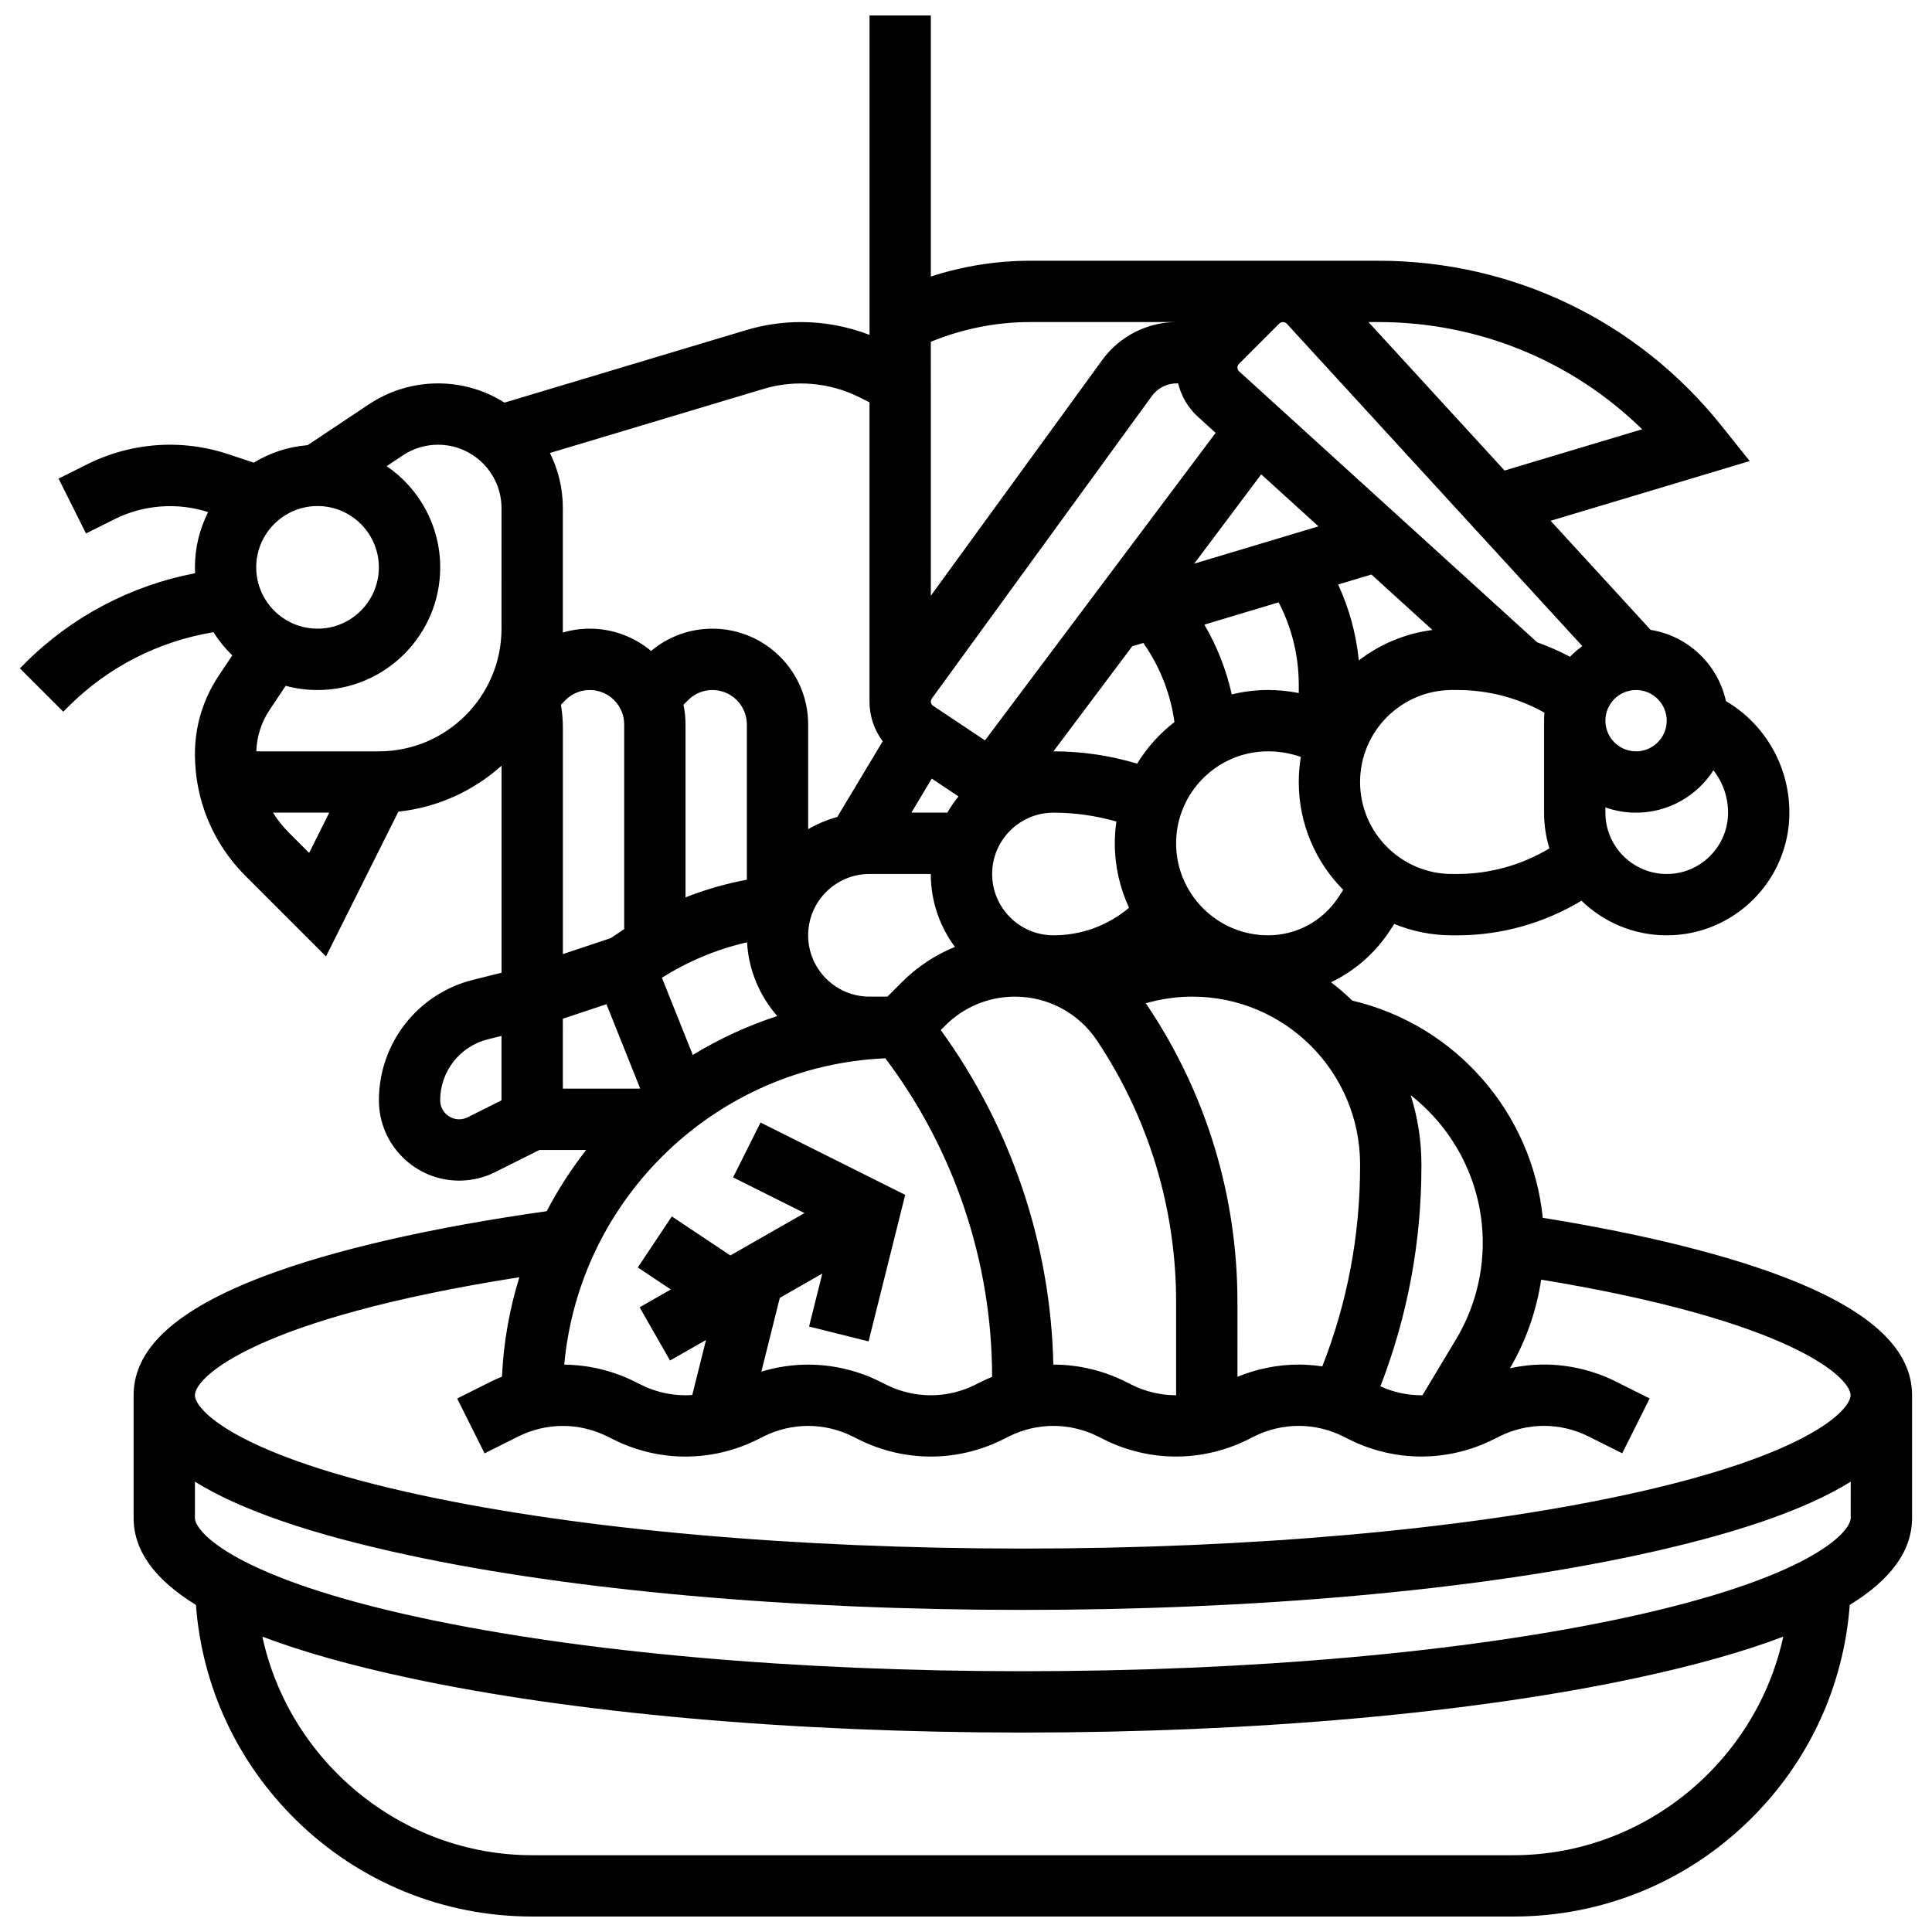 <?xml version="1.0" encoding="UTF-8"?>
<!-- Uploaded to: ICON Repo, www.iconrepo.com, Generator: ICON Repo Mixer Tools -->
<svg width="800px" height="800px" version="1.1" viewBox="144 144 512 512" xmlns="http://www.w3.org/2000/svg">
 <defs>
  <clipPath id="a">
   <path d="m149 148.09h502v503.81h-502z"/>
  </clipPath>
 </defs>
 <g clip-path="url(#a)">
  <path d="m618.96 483.3c-16.172-6.496-38.934-12.191-66.109-16.57-2.809-27.777-23.047-51.109-50.492-57.562-1.77-1.73-3.644-3.352-5.613-4.856 6.121-2.945 11.453-7.492 15.348-13.332l1.41-2.117c4.731 1.934 9.898 3.008 15.316 3.008h1.395c11.59 0 23.016-3.219 32.891-9.172 5.856 5.672 13.82 9.172 22.594 9.172 17.922 0 32.504-14.582 32.504-32.504 0-12.277-6.383-23.395-16.816-29.578-2.121-9.719-10.051-17.285-19.957-18.867l-26.5-28.91 52.762-15.828-7.519-9.402c-22.207-27.762-55.332-43.684-90.879-43.684h-92.316c-8.906 0-17.816 1.43-26.297 4.18v-69.188h-16.25v84.652c-5.781-2.219-11.965-3.394-18.148-3.394-4.926 0-9.816 0.719-14.535 2.133l-64.047 19.215c-5.106-3.223-11.141-5.094-17.605-5.094-6.551 0-12.895 1.922-18.348 5.555l-16.219 10.812c-5.199 0.418-10.055 2.059-14.277 4.641l-6.742-2.246c-5-1.664-10.203-2.512-15.473-2.512-7.555 0-15.121 1.785-21.879 5.164l-7.637 3.82 7.269 14.535 7.637-3.82c7.594-3.797 16.656-4.465 24.73-1.836-2.231 4.402-3.496 9.375-3.496 14.641 0 0.52 0.016 1.035 0.039 1.551-16.977 3.242-32.715 11.508-45.023 23.812l-1.398 1.398 11.492 11.492 1.395-1.395c10.441-10.441 23.926-17.305 38.422-19.672 1.402 2.246 3.074 4.305 4.969 6.141l-3.648 5.473c-4.09 6.137-6.25 13.273-6.25 20.645 0 12.211 4.754 23.688 13.391 32.324l21.34 21.34 19.184-38.371c10.445-1.105 19.918-5.523 27.344-12.18v54.867l-7.57 1.891c-14.68 3.668-24.934 16.801-24.934 31.934 0 11.73 9.543 21.273 21.273 21.273 3.285 0 6.574-0.777 9.512-2.246l11.766-5.883h12.383c-3.961 5.059-7.469 10.492-10.469 16.23-30.754 4.348-56.598 10.281-74.918 17.227-23.25 8.816-34.551 19.137-34.551 31.551v32.504c0 8.602 5.465 16.258 16.516 23.059 1.625 21.648 10.965 41.77 26.605 57.078 16.801 16.445 39.004 25.5 62.52 25.5h260.03c23.516 0 45.719-9.055 62.52-25.5 15.641-15.309 24.977-35.43 26.602-57.078 11.051-6.801 16.516-14.457 16.516-23.059v-32.504c-0.004-11.914-10.391-21.875-31.754-30.457zm-82.016-9.938c0 9.008-2.449 17.848-7.082 25.574l-8.891 14.816c-0.094 0-0.188 0.008-0.281 0.008-3.734 0-7.469-0.82-10.871-2.363 7.215-18.645 10.871-38.238 10.871-58.355v-0.453c0-6.398-1.004-12.566-2.848-18.363 11.723 9.188 19.102 23.457 19.102 39.137zm-186.29 14.582 11.266-6.438-3.508 14.031 15.766 3.941 9.707-38.828-38.336-19.168-7.269 14.535 18.922 9.461-19.648 11.227-15.512-10.34-9.016 13.523 8.75 5.832-8.273 4.727 8.062 14.113 9.535-5.449-3.644 14.578c-0.598 0.043-1.199 0.07-1.801 0.07-4.062 0-8.129-0.961-11.762-2.777l-1.711-0.855c-5.762-2.883-12.203-4.422-18.648-4.481 4-44.215 40.324-79.246 85.094-81.188 18.262 24.219 28.281 54.039 28.289 84.418-0.938 0.387-1.867 0.797-2.773 1.25l-1.719 0.859c-3.633 1.816-7.699 2.777-11.758 2.777-4.062 0-8.129-0.961-11.762-2.777l-1.711-0.855c-5.879-2.941-12.457-4.492-19.027-4.492-4.195 0-8.391 0.641-12.402 1.859zm-31.238-84.828c6.93-4.391 14.582-7.566 22.559-9.402 0.422 7.465 3.375 14.262 8.008 19.551-7.91 2.57-15.414 6.043-22.387 10.309zm-26.25-6.269v-59.941c0-2.086-0.176-4.141-0.512-6.168l1.207-1.207c1.719-1.719 4.008-2.668 6.441-2.668 5.023 0 9.113 4.086 9.113 9.113v54.266c-0.137 0.09-0.277 0.176-0.414 0.266l-3.188 2.125zm31.965-66.082 1.234-1.234c1.719-1.719 4.008-2.668 6.441-2.668 5.023 0 9.113 4.086 9.113 9.113v41.156c-5.555 1.039-11 2.609-16.25 4.68v-45.836c0-1.789-0.188-3.527-0.539-5.211zm234.93-12.715c-2.809-1.496-5.711-2.777-8.691-3.828l-78.992-71.812c-0.285-0.258-0.445-0.625-0.445-1.008 0-0.359 0.145-0.707 0.398-0.961l10.688-10.688c0.535-0.535 1.488-0.516 2.004 0.043l78.305 85.422c-1.172 0.852-2.262 1.797-3.266 2.832zm-66.652-34.559-32.926 9.879 17.754-23.668zm-49.348 31.773 2.922-0.875c4.387 6.215 7.231 13.426 8.258 20.965-3.926 3.039-7.285 6.769-9.883 11.023-7.18-2.168-14.613-3.262-22.184-3.262zm-20.883 76.602c-8.961 0-16.25-7.293-16.25-16.25 0-8.961 7.293-16.25 16.25-16.25 5.68 0 11.262 0.797 16.672 2.344-0.27 1.891-0.418 3.816-0.418 5.781 0 6.094 1.359 11.875 3.773 17.07-5.602 4.727-12.613 7.305-20.027 7.305zm47.25-63.844c-1.438-6.5-3.898-12.746-7.262-18.488l19.684-5.906c3.5 6.723 5.336 14.168 5.336 21.836v2.199c-2.676-0.523-5.402-0.805-8.125-0.805-3.32 0-6.543 0.41-9.633 1.164zm33.676-9.004c-0.703-6.992-2.555-13.77-5.484-20.121l8.82-2.648 16.172 14.703c-7.277 0.934-13.957 3.797-19.508 8.066zm-48.273-73.418h0.383c0.828 3.371 2.625 6.465 5.234 8.836l4.711 4.281-61.121 81.492-13.777-9.184c-0.367-0.246-0.586-0.656-0.586-1.098 0-0.277 0.09-0.551 0.25-0.777l58.336-80.211c1.523-2.09 3.981-3.34 6.57-3.34zm-64.895 104.74 7.082 4.723c-1.102 1.348-2.094 2.785-2.969 4.297h-9.523zm-16.516 25.273h16.25c0 7.238 2.379 13.93 6.394 19.336-5.191 2.102-9.961 5.242-14.043 9.324l-3.84 3.844h-4.762c-8.961 0-16.25-7.293-16.25-16.25 0-8.965 7.289-16.254 16.25-16.254zm48.723 130.02c-0.676-31.82-11.168-62.926-29.832-88.656l1.207-1.207c4.93-4.93 11.488-7.648 18.461-7.648 8.75 0 16.871 4.348 21.727 11.625 13.723 20.586 20.977 44.539 20.977 69.277v24.734c-4.062 0-8.129-0.961-11.762-2.777l-1.711-0.855c-5.879-2.941-12.457-4.492-19.027-4.492h-0.039zm25.086-94.902c-0.191-0.289-0.402-0.562-0.605-0.848 4.008-1.156 8.18-1.762 12.348-1.762 24.52 0 44.465 19.949 44.465 44.465v0.453c0 18.309-3.371 36.129-10.008 53.074-2.066-0.309-4.156-0.484-6.242-0.484-5.559 0-11.117 1.121-16.25 3.242l-0.004-19.848c0-27.957-8.195-55.027-23.703-78.293zm31.832-18.863c-13.441 0-24.379-10.938-24.379-24.379 0-13.441 10.938-24.379 24.379-24.379 2.945 0 5.894 0.512 8.676 1.484-0.359 2.164-0.551 4.379-0.551 6.644 0 11.141 4.512 21.25 11.801 28.598l-1.422 2.129c-4.137 6.203-11.055 9.902-18.504 9.902zm48.754-16.25c-13.441 0-24.379-10.938-24.379-24.379 0-13.441 10.934-24.379 24.379-24.379h1.395c8.16 0 16.047 2.066 23.082 6.004-0.062 0.699-0.098 1.406-0.098 2.121v24.379c0 3.297 0.496 6.477 1.414 9.477-7.332 4.398-15.801 6.773-24.398 6.773zm56.883 0c-8.961 0-16.25-7.293-16.25-16.25v-1.398c2.543 0.902 5.277 1.398 8.125 1.398 8.598 0 16.164-4.477 20.508-11.223 2.465 3.133 3.871 7.047 3.871 11.223-0.004 8.957-7.293 16.25-16.254 16.25zm-8.125-32.504c-4.481 0-8.125-3.644-8.125-8.125 0-4.481 3.644-8.125 8.125-8.125s8.125 3.644 8.125 8.125c0 4.481-3.644 8.125-8.125 8.125zm1.609-85.352-36.457 10.934-36.066-39.348h2.629c26.426 0 51.297 10.227 69.895 28.414zm-162.21-28.414h38.863c-7.773 0-15.145 3.754-19.715 10.039l-45.441 62.484-0.004-67.289c8.312-3.43 17.309-5.234 26.297-5.234zm-70.559 17.699c8.277-2.484 17.48-1.691 25.215 2.176l2.797 1.398v79.309c0 3.856 1.258 7.523 3.5 10.516l-12.039 20.062c-2.731 0.746-5.316 1.836-7.715 3.227v-27.766c0-13.984-11.379-25.363-25.363-25.363-6.016 0-11.707 2.082-16.262 5.902-4.402-3.68-10.066-5.902-16.242-5.902-2.461 0-4.867 0.352-7.168 1.027 0.008-0.344 0.027-0.68 0.027-1.027v-31.934c0-5.25-1.234-10.215-3.422-14.625zm-118.26 31.059c8.961 0 16.25 7.293 16.25 16.25 0 8.961-7.293 16.25-16.25 16.25-8.961 0-16.25-7.293-16.25-16.25-0.004-8.961 7.289-16.25 16.25-16.25zm-2.227 91.918-5.398-5.398c-1.609-1.609-3.004-3.379-4.184-5.266h14.91zm18.477-26.91h-32.477c0.125-3.91 1.32-7.684 3.496-10.945l4.285-6.426c2.695 0.727 5.527 1.121 8.449 1.121 17.922 0 32.504-14.582 32.504-32.504 0-11.129-5.625-20.969-14.18-26.828l4.273-2.852c2.773-1.848 6-2.824 9.332-2.824 9.277 0 16.824 7.547 16.824 16.824l-0.004 31.93c0 17.922-14.578 32.504-32.504 32.504zm23.52 96.98c-0.695 0.348-1.473 0.531-2.246 0.531-2.769 0-5.023-2.254-5.023-5.023 0-7.66 5.191-14.309 12.621-16.168l3.629-0.906v17.074zm25.238-26.117 11.555-3.852 8.949 22.371h-20.5zm-11.523 68.504c-2.606 8.387-4.188 17.219-4.609 26.348-0.98 0.398-1.949 0.824-2.894 1.297l-8.984 4.492 7.269 14.535 8.984-4.492c3.633-1.816 7.699-2.777 11.758-2.777 4.062 0 8.129 0.961 11.762 2.777l1.711 0.855c5.879 2.941 12.457 4.492 19.027 4.492s13.152-1.555 19.023-4.492l1.719-0.859c3.633-1.816 7.699-2.777 11.758-2.777 4.062 0 8.129 0.961 11.762 2.777l1.711 0.855c5.879 2.941 12.457 4.492 19.027 4.492s13.152-1.555 19.023-4.492l1.719-0.859c3.633-1.816 7.699-2.777 11.758-2.777 4.062 0 8.129 0.961 11.762 2.777l1.711 0.855c5.879 2.941 12.457 4.492 19.027 4.492s13.152-1.555 19.023-4.492l1.719-0.859c3.633-1.816 7.699-2.777 11.758-2.777 4.062 0 8.129 0.961 11.762 2.777l1.711 0.855c5.879 2.941 12.457 4.492 19.027 4.492s13.152-1.555 19.023-4.492l1.719-0.859c3.633-1.816 7.699-2.777 11.758-2.777 4.062 0 8.129 0.961 11.762 2.777l8.984 4.492 7.269-14.535-8.984-4.492c-5.879-2.941-12.457-4.492-19.027-4.492-3.023 0-6.047 0.344-9.008 0.984 4.238-7.258 7.035-15.23 8.27-23.488 66.648 10.977 81.996 26.035 81.996 30.629 0 3.789-10.816 15.945-60.219 26.531-42.402 9.105-98.934 14.113-159.15 14.113s-116.75-5.008-159.18-14.098c-49.402-10.586-60.219-22.742-60.219-26.531 0-4.848 16.23-20.348 85.988-31.277zm263.43 153.17h-260.03c-34.797 0-64.418-24.977-71.508-57.926 10.508 4 23.469 7.644 38.934 10.957 43.516 9.328 101.26 14.465 162.59 14.465s119.07-5.137 162.59-14.461c15.465-3.312 28.426-6.957 38.934-10.957-7.094 32.945-36.715 57.922-71.508 57.922zm29.168-62.855c-42.434 9.09-98.965 14.098-159.18 14.098s-116.75-5.008-159.18-14.098c-49.402-10.586-60.219-22.742-60.219-26.531v-9.605c12.078 7.508 30.941 13.98 56.812 19.523 43.516 9.324 101.26 14.461 162.59 14.461s119.07-5.137 162.59-14.461c25.867-5.543 44.734-12.012 56.812-19.523l-0.004 9.605c0 3.789-10.816 15.945-60.215 26.531z"/>
 </g>
</svg>